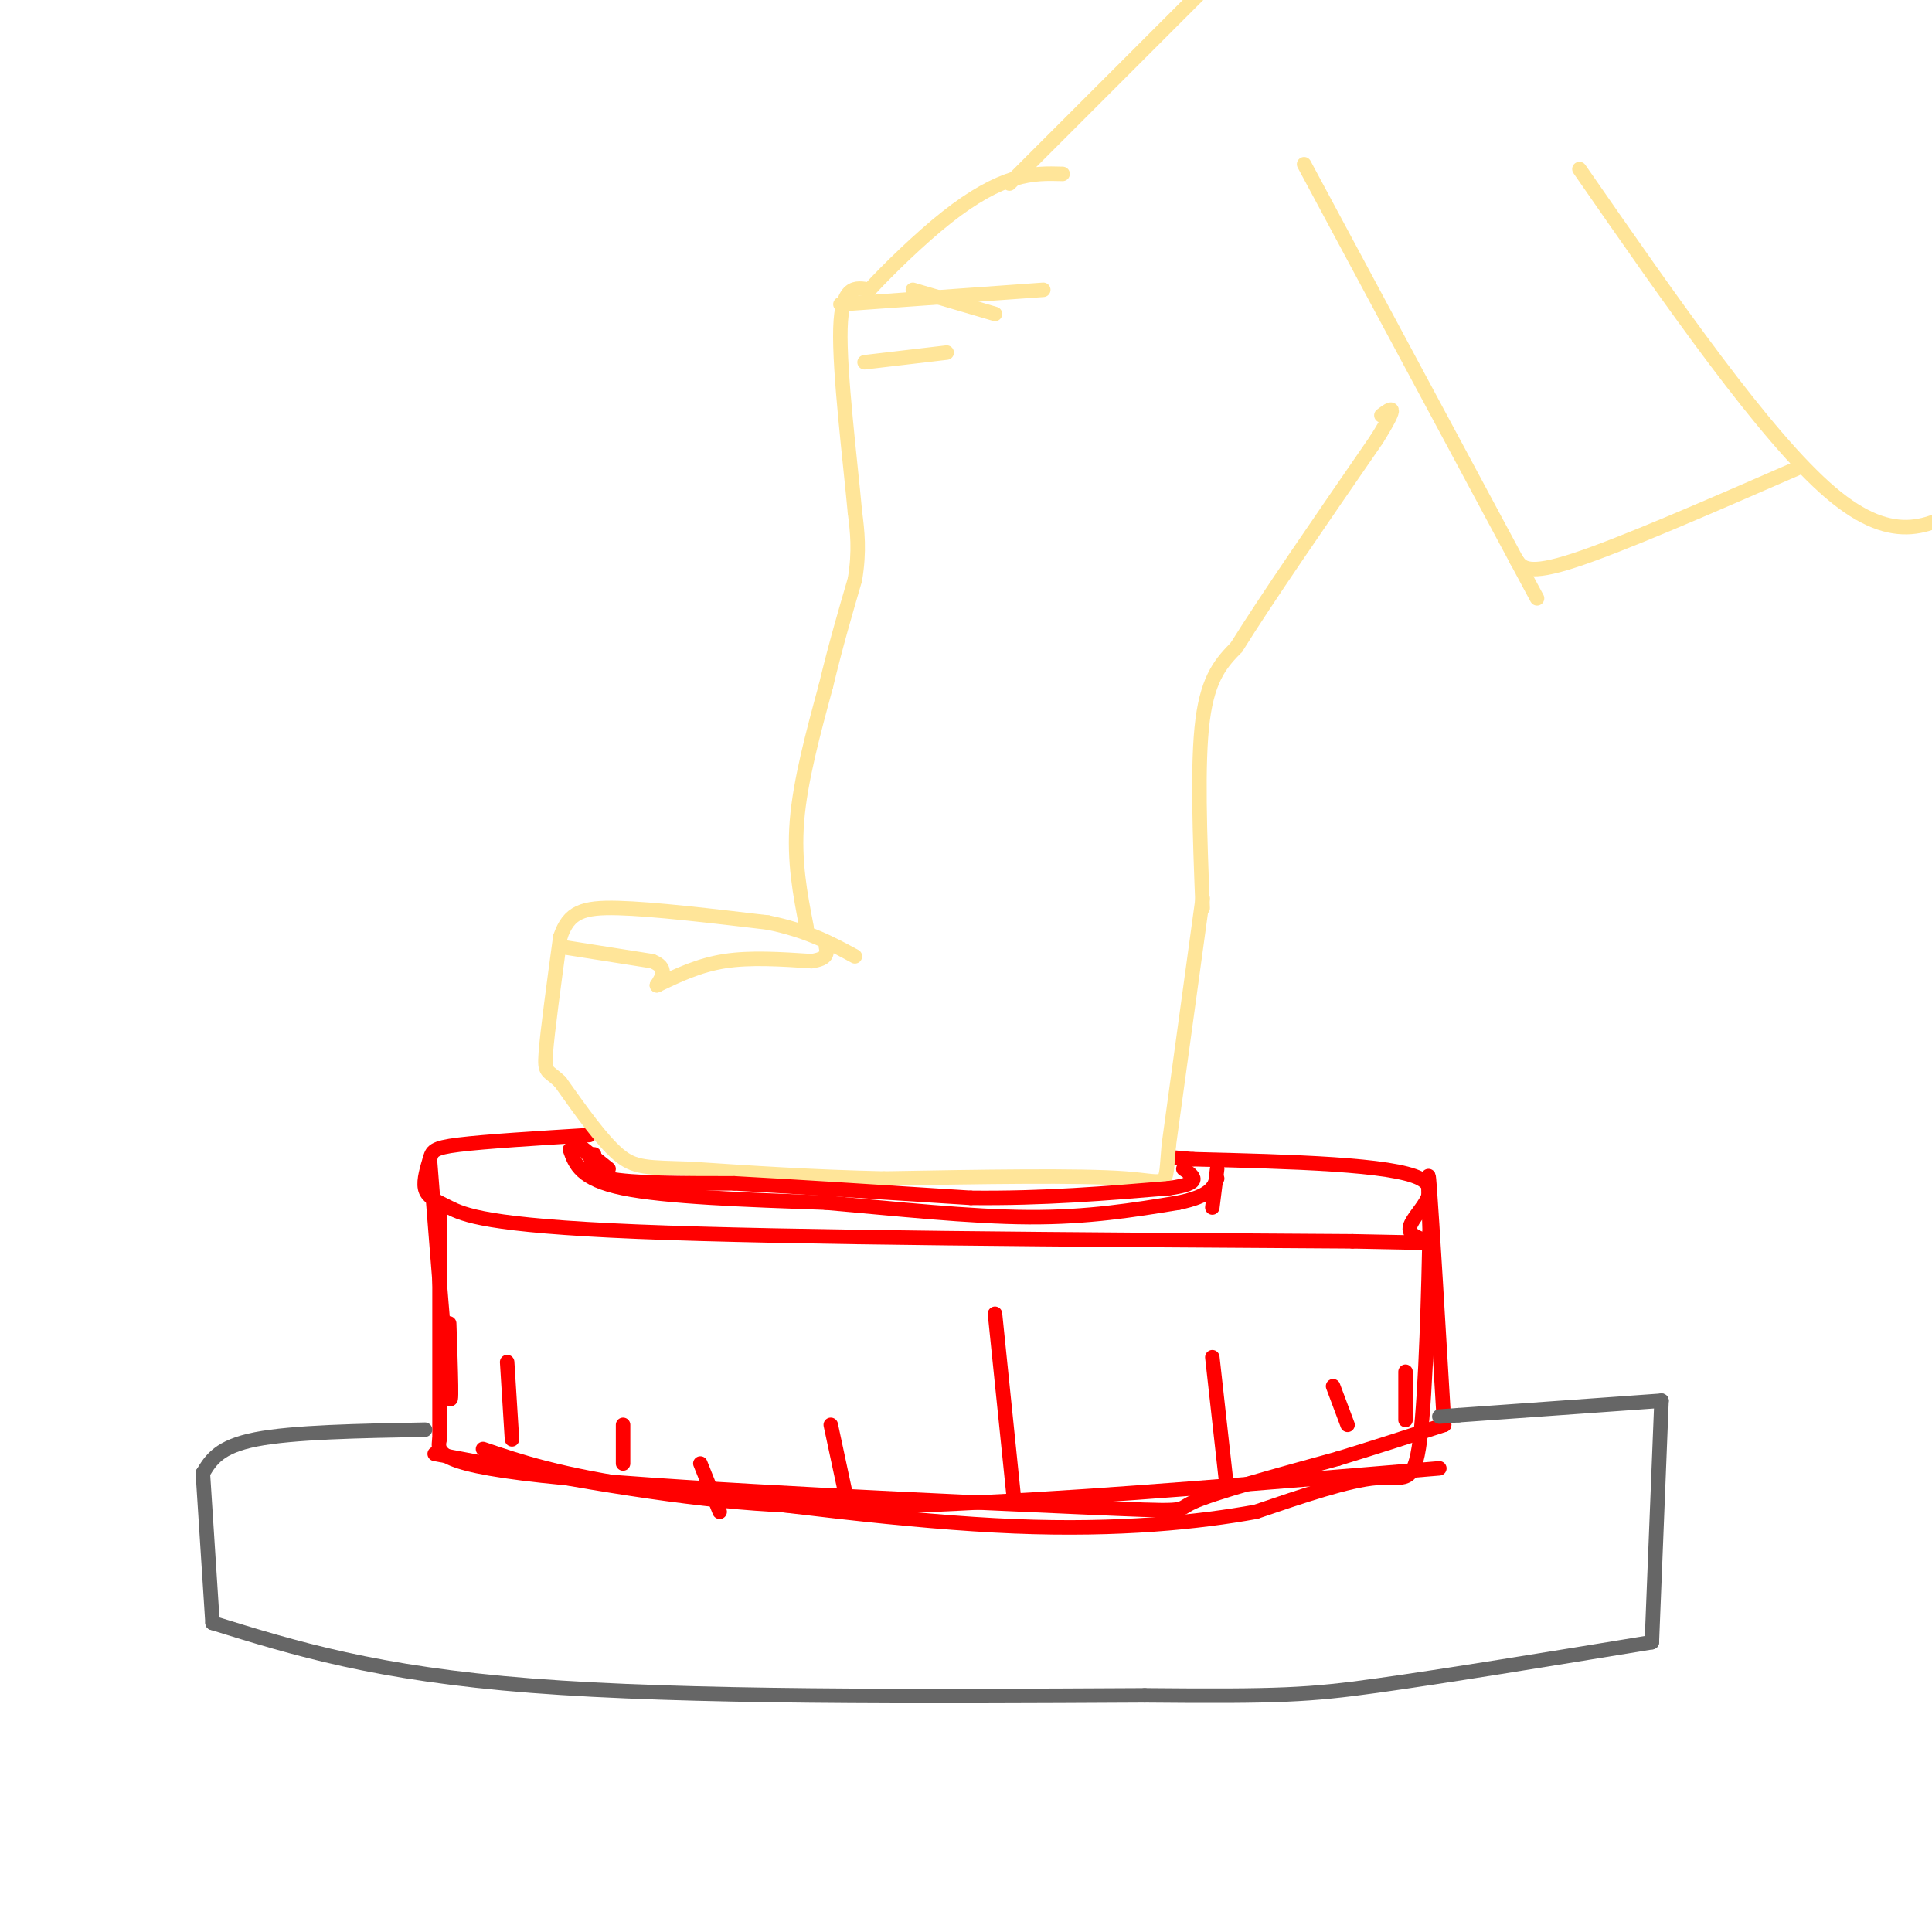 <svg viewBox='0 0 400 400' version='1.1' xmlns='http://www.w3.org/2000/svg' xmlns:xlink='http://www.w3.org/1999/xlink'><g fill='none' stroke='rgb(255,0,0)' stroke-width='3' stroke-linecap='round' stroke-linejoin='round'><path d='M122,235c-10.783,0.665 -21.566,1.330 -27,2c-5.434,0.670 -5.520,1.345 -6,3c-0.480,1.655 -1.356,4.289 -1,6c0.356,1.711 1.942,2.499 5,4c3.058,1.501 7.588,3.715 39,5c31.412,1.285 89.706,1.643 148,2'/><path d='M280,257c24.940,0.464 13.292,0.625 12,-2c-1.292,-2.625 7.774,-8.036 2,-11c-5.774,-2.964 -26.387,-3.482 -47,-4'/><path d='M247,240c-7.833,-0.667 -3.917,-0.333 0,0'/><path d='M89,240c1.667,21.167 3.333,42.333 4,48c0.667,5.667 0.333,-4.167 0,-14'/><path d='M91,251c0.000,0.000 0.000,47.000 0,47'/><path d='M91,298c-0.464,2.726 -0.929,5.452 26,8c26.929,2.548 81.250,4.917 106,6c24.750,1.083 19.929,0.881 24,-1c4.071,-1.881 17.036,-5.440 30,-9'/><path d='M277,302c8.667,-2.667 15.333,-4.833 22,-7'/><path d='M299,295c-1.250,-21.167 -2.500,-42.333 -3,-49c-0.500,-6.667 -0.250,1.167 0,9'/><path d='M296,255c-0.214,10.726 -0.750,33.042 -2,43c-1.250,9.958 -3.214,7.560 -9,8c-5.786,0.440 -15.393,3.720 -25,7'/><path d='M260,313c-11.622,2.111 -28.178,3.889 -50,3c-21.822,-0.889 -48.911,-4.444 -76,-8'/><path d='M134,308c-18.333,-2.667 -26.167,-5.333 -34,-8'/><path d='M90,301c22.000,4.167 44.000,8.333 63,10c19.000,1.667 35.000,0.833 51,0'/><path d='M204,311c24.167,-1.167 59.083,-4.083 94,-7'/></g>
<g fill='none' stroke='rgb(255,229,153)' stroke-width='3' stroke-linecap='round' stroke-linejoin='round'><path d='M249,186c0.000,0.000 -7.000,51.000 -7,51'/><path d='M242,237c-0.867,9.489 0.467,7.711 -9,7c-9.467,-0.711 -29.733,-0.356 -50,0'/><path d='M183,244c-15.000,-0.333 -27.500,-1.167 -40,-2'/><path d='M143,242c-9.022,-0.311 -11.578,-0.089 -15,-3c-3.422,-2.911 -7.711,-8.956 -12,-15'/><path d='M116,224c-2.667,-2.600 -3.333,-1.600 -3,-6c0.333,-4.400 1.667,-14.200 3,-24'/><path d='M116,194c1.756,-5.200 4.644,-6.200 12,-6c7.356,0.200 19.178,1.600 31,3'/><path d='M159,191c8.167,1.667 13.083,4.333 18,7'/><path d='M116,196c0.000,0.000 19.000,3.000 19,3'/><path d='M135,199c3.333,1.333 2.167,3.167 1,5'/><path d='M136,204c4.333,-2.083 8.667,-4.167 14,-5c5.333,-0.833 11.667,-0.417 18,0'/><path d='M168,199c3.500,-0.500 3.250,-1.750 3,-3'/><path d='M167,192c-1.333,-6.833 -2.667,-13.667 -2,-22c0.667,-8.333 3.333,-18.167 6,-28'/><path d='M171,142c2.000,-8.333 4.000,-15.167 6,-22'/><path d='M177,120c1.000,-6.000 0.500,-10.000 0,-14'/><path d='M177,106c-0.933,-10.267 -3.267,-28.933 -3,-38c0.267,-9.067 3.133,-8.533 6,-8'/><path d='M180,60c3.833,-4.167 10.417,-10.583 16,-15c5.583,-4.417 10.167,-6.833 14,-8c3.833,-1.167 6.917,-1.083 10,-1'/><path d='M174,63c0.000,0.000 42.000,-3.000 42,-3'/><path d='M179,75c0.000,0.000 17.000,-2.000 17,-2'/><path d='M189,60c0.000,0.000 17.000,5.000 17,5'/><path d='M249,188c-0.583,-15.000 -1.167,-30.000 0,-39c1.167,-9.000 4.083,-12.000 7,-15'/><path d='M256,134c6.000,-9.667 17.500,-26.333 29,-43'/><path d='M285,91c5.000,-8.000 3.000,-6.500 1,-5'/><path d='M209,38c0.000,0.000 40.000,-40.000 40,-40'/><path d='M270,34c0.000,0.000 44.000,82.000 44,82'/><path d='M314,116c7.333,13.667 3.667,6.833 0,0'/><path d='M314,116c1.167,1.583 2.333,3.167 12,0c9.667,-3.167 27.833,-11.083 46,-19'/><path d='M327,35c19.250,27.750 38.500,55.500 52,67c13.500,11.500 21.250,6.750 29,2'/></g>
<g fill='none' stroke='rgb(102,102,102)' stroke-width='3' stroke-linecap='round' stroke-linejoin='round'><path d='M88,296c-13.667,0.250 -27.333,0.500 -35,2c-7.667,1.500 -9.333,4.250 -11,7'/><path d='M42,305c0.000,0.000 2.000,31.000 2,31'/><path d='M44,336c16.917,5.250 33.833,10.500 66,13c32.167,2.500 79.583,2.250 127,2'/><path d='M237,351c27.889,0.267 34.111,-0.067 48,-2c13.889,-1.933 35.444,-5.467 57,-9'/><path d='M342,340c0.000,0.000 2.000,-50.000 2,-50'/><path d='M344,290c0.000,0.000 -42.000,3.000 -42,3'/><path d='M302,293c-7.000,0.500 -3.500,0.250 0,0'/></g>
<g fill='none' stroke='rgb(255,0,0)' stroke-width='3' stroke-linecap='round' stroke-linejoin='round'><path d='M120,237c0.000,0.000 6.000,7.000 6,7'/><path d='M121,238c0.000,0.000 5.000,4.000 5,4'/><path d='M123,239c-0.917,2.000 -1.833,4.000 3,5c4.833,1.000 15.417,1.000 26,1'/><path d='M152,245c12.500,0.667 30.750,1.833 49,3'/><path d='M201,248c15.000,0.167 28.000,-0.917 41,-2'/><path d='M242,246c7.333,-1.000 5.167,-2.500 3,-4'/><path d='M118,238c1.083,3.083 2.167,6.167 11,8c8.833,1.833 25.417,2.417 42,3'/><path d='M171,249c14.489,1.267 29.711,2.933 42,3c12.289,0.067 21.644,-1.467 31,-3'/><path d='M244,249c6.500,-1.333 7.250,-3.167 8,-5'/><path d='M252,242c0.000,0.000 -1.000,8.000 -1,8'/><path d='M105,282c0.000,0.000 1.000,16.000 1,16'/><path d='M129,295c0.000,0.000 0.000,8.000 0,8'/><path d='M145,303c0.000,0.000 4.000,10.000 4,10'/><path d='M172,295c0.000,0.000 3.000,14.000 3,14'/><path d='M206,272c0.000,0.000 4.000,39.000 4,39'/><path d='M251,281c0.000,0.000 3.000,27.000 3,27'/><path d='M276,287c0.000,0.000 3.000,8.000 3,8'/><path d='M291,284c0.000,0.000 0.000,10.000 0,10'/></g>
</svg>